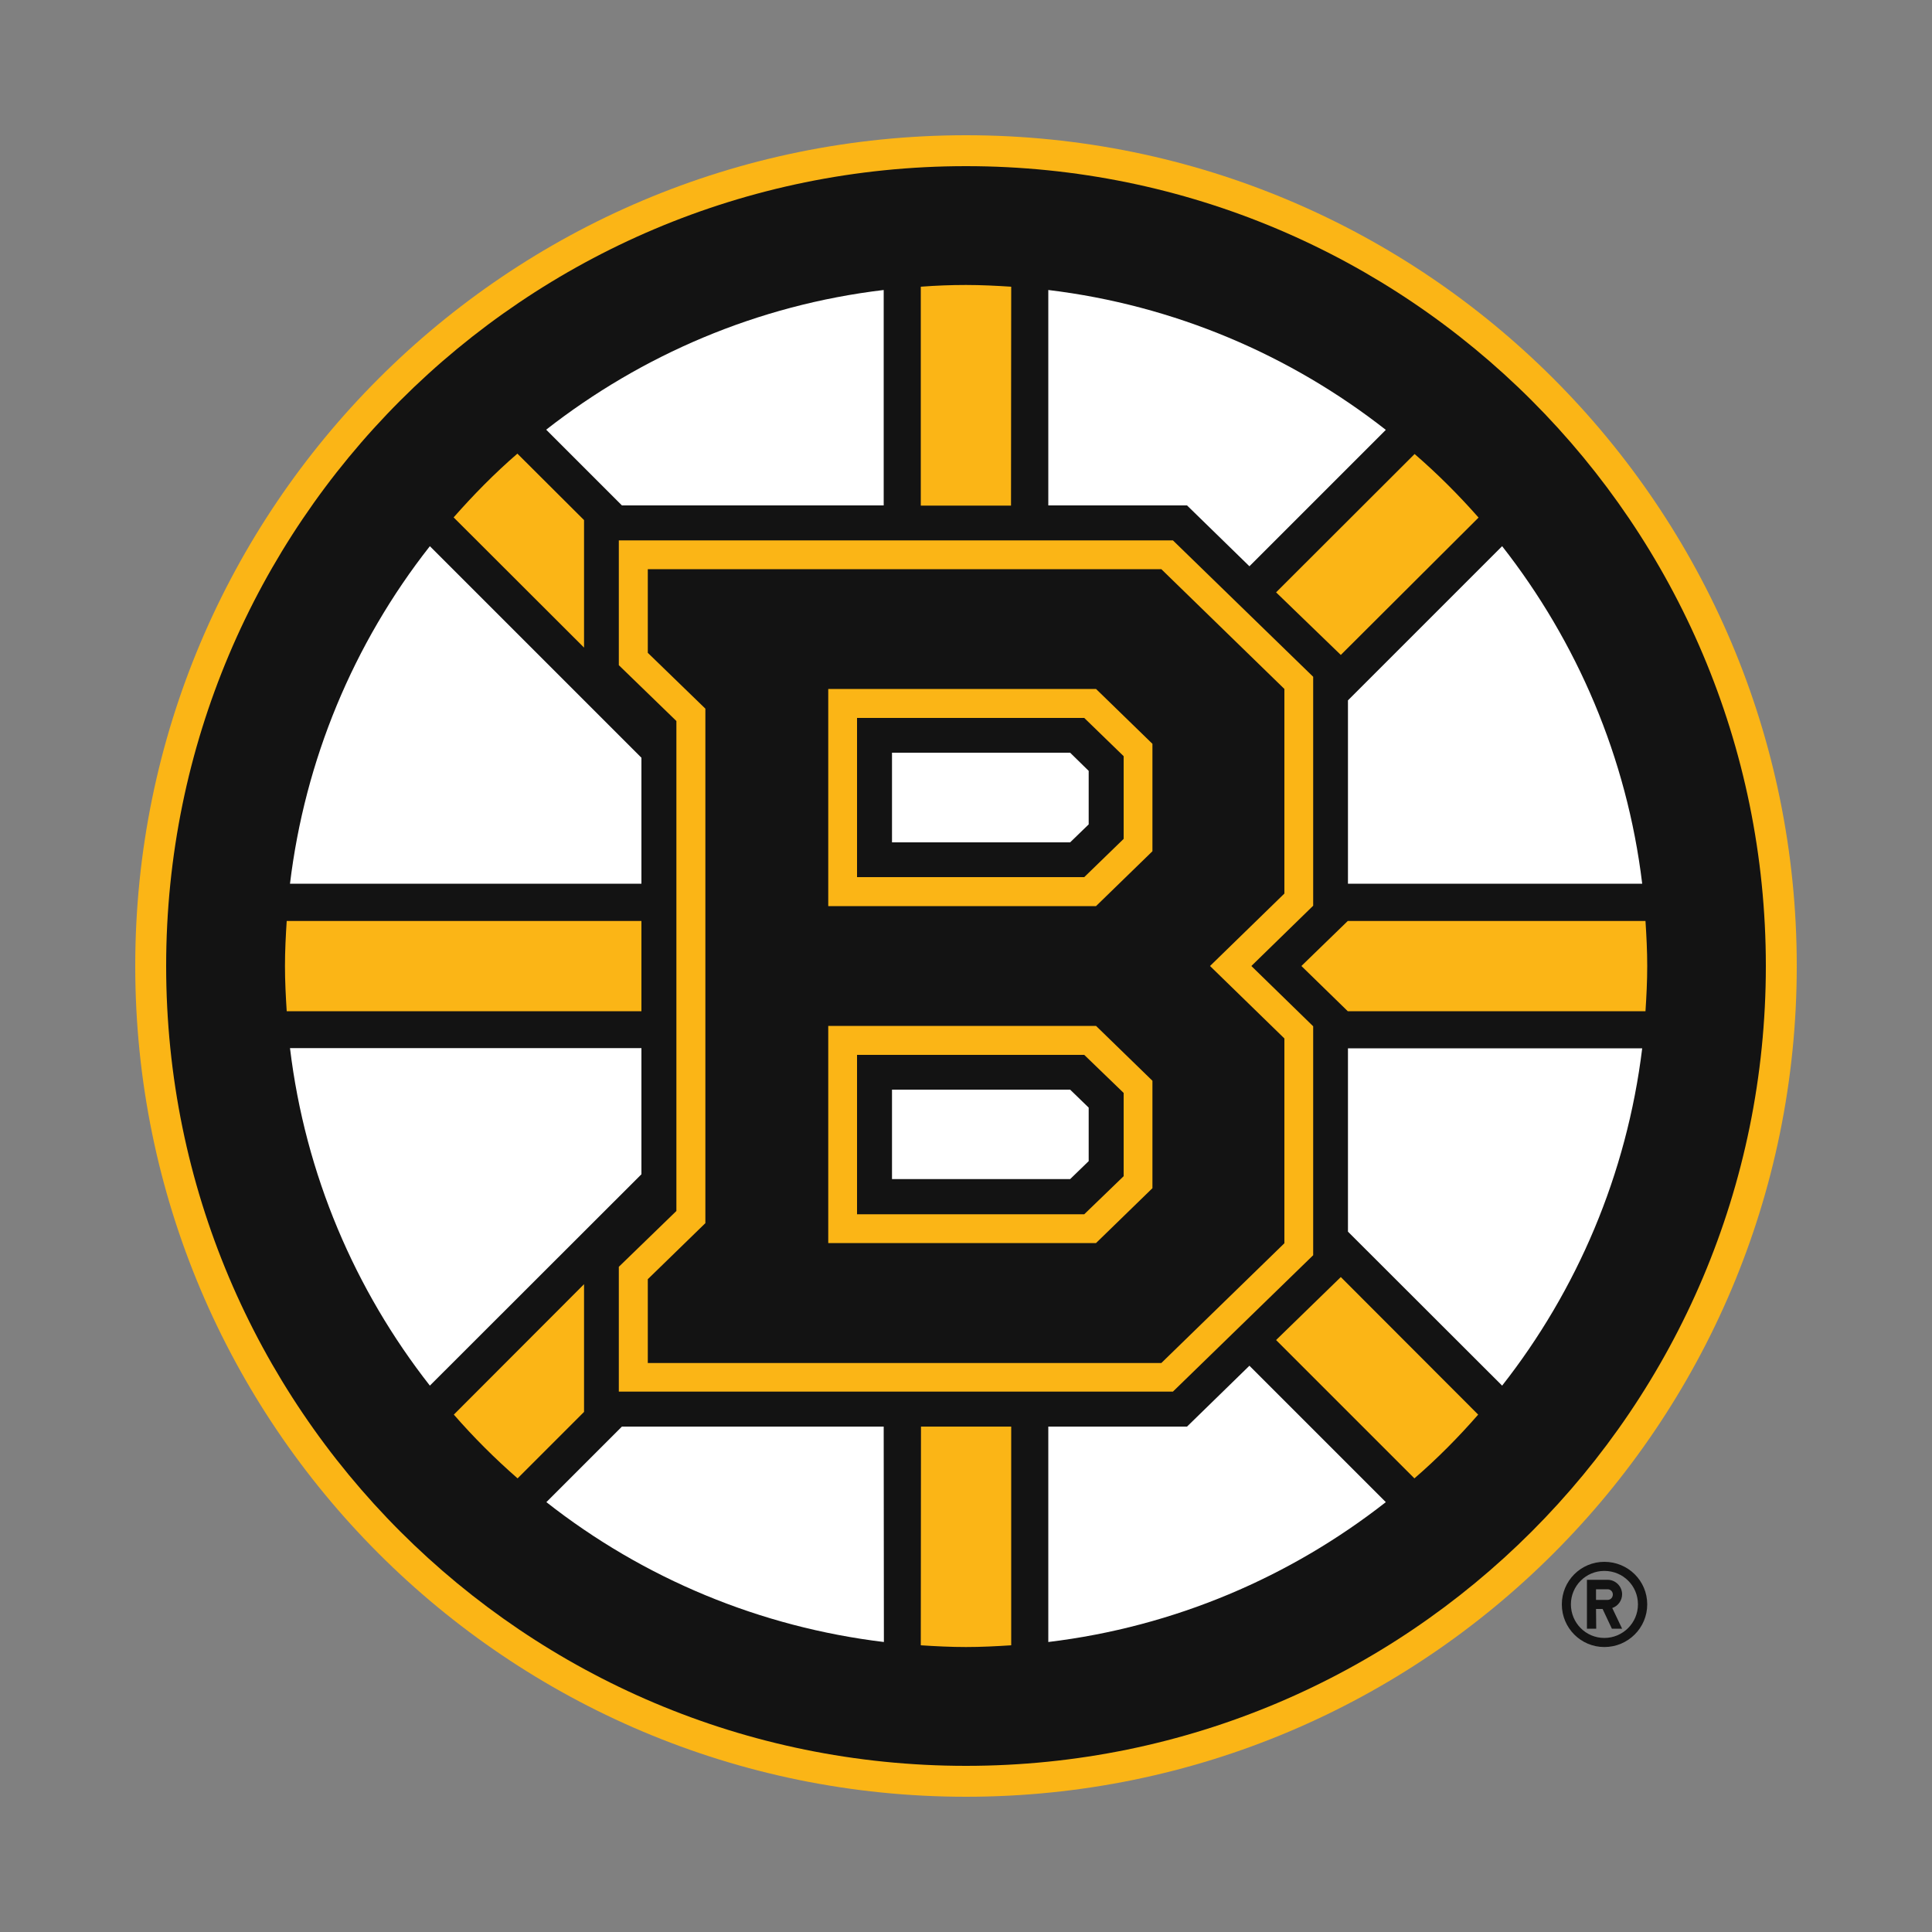 <?xml version="1.0" encoding="utf-8"?>
<!-- Generator: Adobe Illustrator 19.2.1, SVG Export Plug-In . SVG Version: 6.00 Build 0)  -->
<svg version="1.1" id="Layer_1" xmlns="http://www.w3.org/2000/svg" xmlns:xlink="http://www.w3.org/1999/xlink" x="0px" y="0px"
	 viewBox="0 0 1000 1000" style="enable-background:new 0 0 1000 1000;" xml:space="preserve">
<rect x="0" y="0" width="1000" height="1000" fill="#808080" stroke="none"/>
<style type="text/css">
	.st0{fill:#131313;}
	.st1{fill:#FBB516;}
	.st2{fill:#FFFFFF;}
</style>
<g>
	<g>
		<path class="st0" d="M830.4,852.5c12.3,0,22.2-9.9,22.2-22.1s-9.9-22-22.2-22c-12.2,0-22,9.9-22,22c0,0,0,0,0,0
			C808.4,842.7,818.3,852.5,830.4,852.5L830.4,852.5z M830.4,813.1c9.7,0,17.4,7.7,17.4,17.3c0,9.6-7.8,17.4-17.4,17.4
			c-9.6,0-17.3-7.8-17.3-17.4C813.1,820.9,820.8,813.1,830.4,813.1L830.4,813.1z"/>
		<path class="st0" d="M826.1,832.8h3.4l4.8,10.2h5.3l-5.1-10.7c3-1,5.1-3.9,5.1-7.1c0-4.1-3.4-7.5-7.5-7.5h-10.7V843h4.8
			L826.1,832.8L826.1,832.8z M826.1,822.6h6c1.5,0,2.7,1.2,2.7,2.7c0,1.6-1.2,2.8-2.7,2.8h-6L826.1,822.6L826.1,822.6z"/>
	</g>
	<path class="st1" d="M500,930c237.5,0,430-192.5,430-430c0-237.4-192.5-430-430-430C262.5,70,70,262.6,70,500
		C70,737.5,262.5,930,500,930z"/>
	<path class="st0" d="M500,914c228.7,0,414-185.3,414-414c0-228.7-185.3-414-414-414C271.3,86,86,271.4,86,500
		C86,728.7,271.3,914,500,914z"/>
	<path class="st1" d="M765.3,267.9c-10.3-11.7-21.3-22.7-33.1-32.9l-71.7,71.6L694,339L765.3,267.9L765.3,267.9z M523.4,148.4
		c-7.7-0.5-15.5-0.9-23.4-0.9c-7.8,0-15.6,0.3-23.4,0.9v113.3h46.7L523.4,148.4L523.4,148.4L523.4,148.4z M302.3,269.2l-34.5-34.4
		c-11.8,10.2-22.7,21.3-33,33l67.5,67.4V269.2L302.3,269.2z M267.9,765.2l34.4-34.4v-66.1l-67.4,67.5
		C245.1,743.9,256.1,754.9,267.9,765.2L267.9,765.2z M332,476.7H148.4c-0.5,7.7-0.9,15.5-0.9,23.3c0,7.8,0.4,15.6,0.9,23.4H332
		V476.7L332,476.7z M673.6,500l24,23.4h154.1c0.5-7.7,0.9-15.5,0.9-23.4c0-7.8-0.4-15.6-0.9-23.3H697.6L673.6,500z M660.5,693.6
		l71.6,71.6c11.8-10.2,22.8-21.3,33-33L694,661L660.5,693.6L660.5,693.6z M476.6,851.6c7.8,0.5,15.5,0.9,23.4,0.9
		c7.8,0,15.6-0.4,23.4-0.9V738.4h-46.7L476.6,851.6L476.6,851.6L476.6,851.6z"/>
	<path class="st1" d="M350.1,626.8l-29.8,28.9v64.6h286.8l72.6-70.6V531.2l-32-31.2l32-31.2V350.3l-72.6-70.6H320.3v64.6l29.8,28.9
		L350.1,626.8L350.1,626.8z"/>
	<path class="st2" d="M457.4,738.4H321.9l-39.1,39.1c50.5,39.7,110.9,64.7,174.7,72.4L457.4,738.4L457.4,738.4z M614.4,738.4h-71.8
		v111.5c65.4-7.9,125.3-33.7,174.7-72.4l-70.6-70.6L614.4,738.4L614.4,738.4z M332,607.8v-65.3H150.1
		c7.9,65.5,33.7,125.3,72.4,174.7L332,607.8z M332,392.2L222.5,282.7c-39.7,50.5-64.7,110.9-72.4,174.7H332
		C332,457.4,332,392.2,332,392.2z M646.7,293.1l70.6-70.6C667.9,183.8,608,158,542.6,150.1v111.5h71.8L646.7,293.1L646.7,293.1z
		 M697.7,542.6v94.9l79.8,79.7C816.2,667.9,842,608,850,542.6L697.7,542.6L697.7,542.6z M457.4,261.6V150.1
		c-65.5,7.8-125.3,33.7-174.7,72.3l39.2,39.2L457.4,261.6L457.4,261.6L457.4,261.6z M697.7,457.4H850
		c-7.9-65.4-33.8-125.3-72.5-174.7l-79.8,79.8V457.4z"/>
	<path class="st0" d="M335.3,662.1v43.4h265.8l63.7-62V537.5L626.3,500l38.5-37.5V356.6l-63.7-62H335.3v43.3l29.8,28.9v266.3
		L335.3,662.1L335.3,662.1z"/>
	<path class="st1" d="M596.5,615v-55.6L567.3,531H428.7v112.4h138.6L596.5,615L596.5,615z M596.5,440.6V385l-29.2-28.4H428.7V469
		h138.6L596.5,440.6L596.5,440.6z"/>
	<path class="st0" d="M581.6,391.4l-20.4-19.8H443.6V454h117.6l20.4-19.8L581.6,391.4L581.6,391.4z M581.6,565.7L561.2,546H443.6
		v82.5h117.6l20.4-19.7L581.6,565.7L581.6,565.7z"/>
	<path class="st2" d="M563.5,426.7V399l-9.6-9.4h-92.2V436h92.2L563.5,426.7L563.5,426.7z M563.5,601v-27.7l-9.6-9.3h-92.2v46.3
		h92.2L563.5,601L563.5,601z"/>
</g>
</svg>
